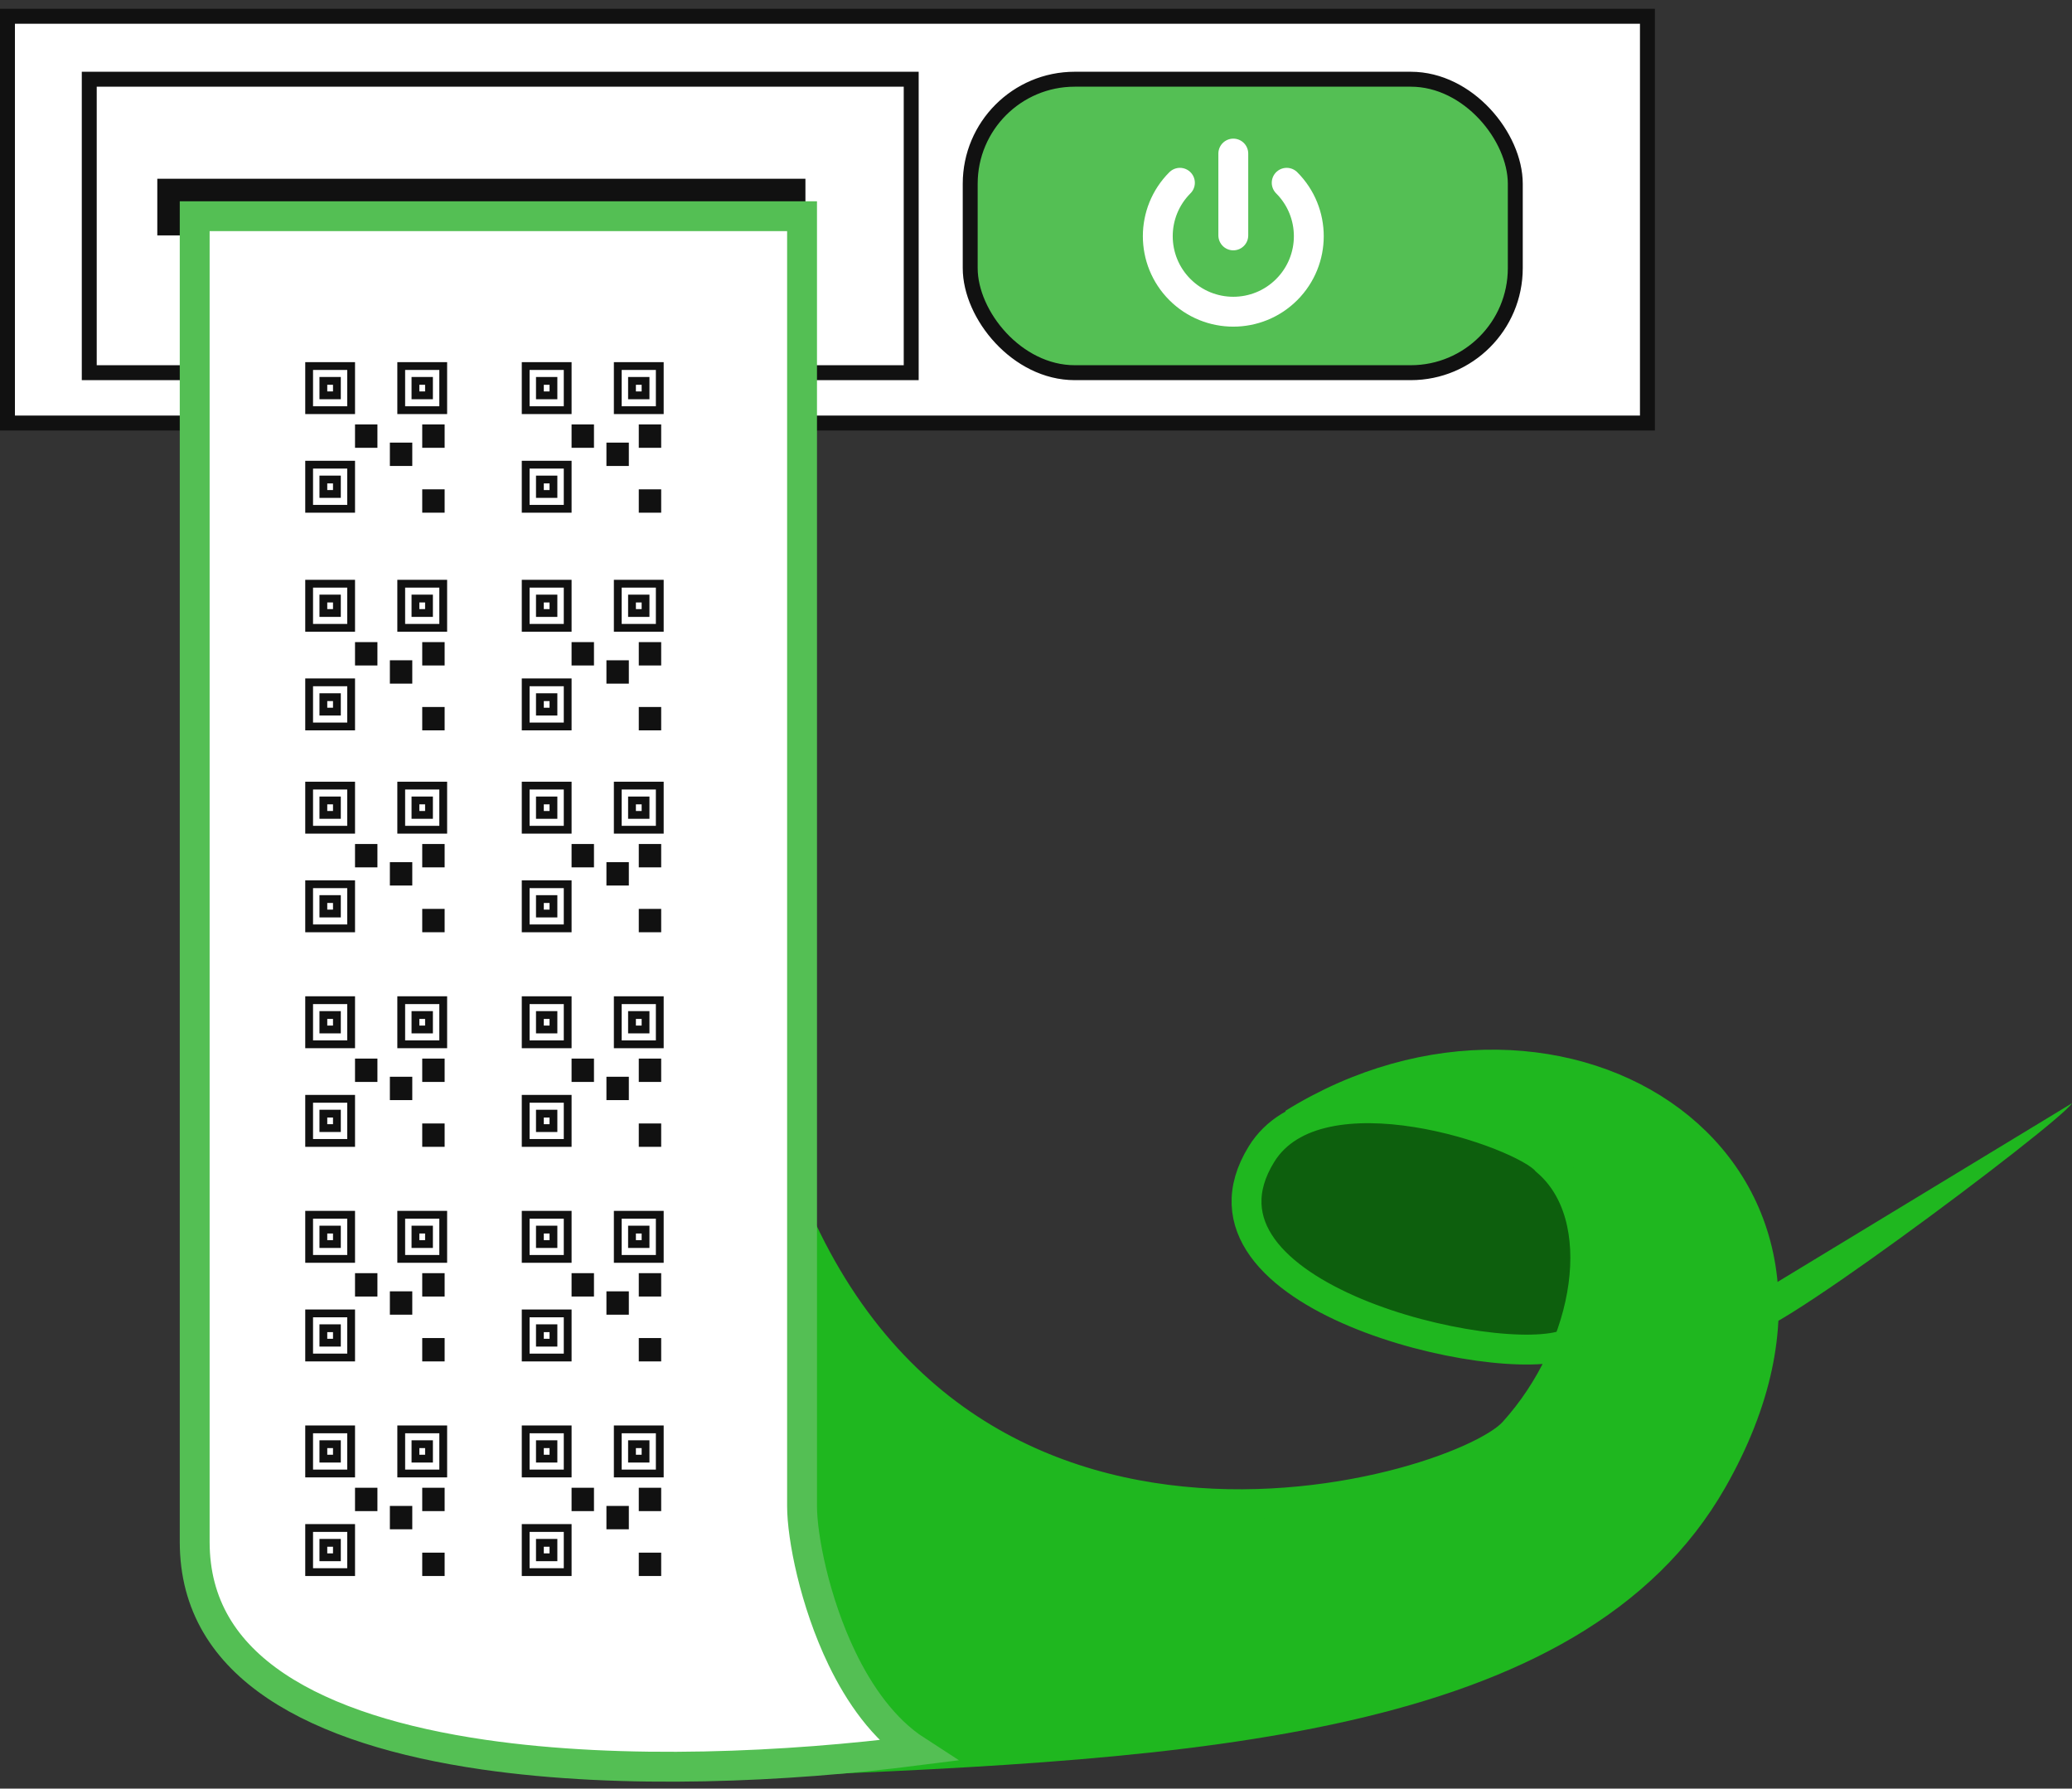 <svg xmlns="http://www.w3.org/2000/svg" width="219" height="189" viewBox="0 0 219 189" fill="none"><rect x="0" y="0" width="219" height="189" fill="#333333" stroke="none"/><rect x="0.789" y="1.72" width="173.336" height="42.982" fill="white" stroke="#111111" stroke-width="1.578"></rect><rect x="9.434" y="8.371" width="86.876" height="31.01" fill="white" stroke="#111111" stroke-width="1.578"></rect><rect x="102.546" y="8.371" width="57.613" height="31.01" rx="11.049" fill="#54BF54" stroke="#111111" stroke-width="1.578"></rect><path d="M130.354 16.228L130.354 24.874" stroke="white" stroke-width="3.157" stroke-linecap="round"></path><path d="M135.997 19.314C139.114 22.431 139.114 27.484 135.997 30.601C132.881 33.717 127.827 33.717 124.711 30.601C121.594 27.484 121.594 22.431 124.711 19.314" stroke="white" stroke-width="3.157" stroke-linecap="round"></path><rect x="16.626" y="18.888" width="68.503" height="5.986" fill="#111111"></rect><path d="M165.235 121.238C164.375 118.944 154.841 117.175 150.181 116.578C139.07 114.786 135.127 119.087 131.901 124.463C128.675 129.84 135.485 134.141 140.145 138.084C144.805 142.027 161.292 143.102 164.877 142.743C167.744 142.457 167.983 137.128 167.744 134.5C167.266 131.035 166.095 123.532 165.235 121.238Z" fill="#0D5F0D"></path><path d="M104.66 152.063C95.771 148.908 88.053 137.964 85.663 132.349V185.397C102.151 185.994 140.575 184.393 162.367 173.21C189.608 159.231 187.099 143.102 183.873 127.689C180.647 112.277 157.349 111.918 153.048 112.277C149.607 112.563 146.119 114.547 144.804 115.502L161.651 120.162C163.443 121.835 167.17 126.255 167.744 130.557C168.461 135.933 165.235 141.668 163.084 147.761C161.364 152.636 157.11 154.332 155.199 154.571C151.734 155.527 143.514 157.654 138.353 158.514C133.191 159.374 122.104 158.873 117.205 158.514C116.488 158.036 113.549 155.217 104.66 152.063Z" fill="#1FB71F"></path><path d="M136.683 118.728C164.999 101.165 200.042 122.933 181.005 156.363C166.31 182.171 125.807 184.321 82.078 186.114L79.928 116.246C94.982 175.36 153.893 158.024 159.961 151.345C168.102 142.385 170.372 128.526 163.442 122.671C160.933 119.684 139.356 112.205 133.334 121.954C124.036 137.008 158.425 144.894 165.648 142.027" stroke="#1FB71F" stroke-width="3.157"></path><path d="M218.998 116.578L187.098 135.933C184.827 137.845 187.172 136.5 185.305 140.234C183.155 144.535 217.684 118.728 218.998 116.578Z" fill="#1FB71F"></path><path d="M20.578 162.921V22.846H84.773V159.15C84.773 162.375 86.081 169.207 89 175.254C90.814 179.012 93.39 182.737 96.87 184.984C83.334 186.709 65.929 187.564 51.102 185.407C42.348 184.134 34.648 181.831 29.176 178.162C23.776 174.541 20.578 169.628 20.578 162.921Z" fill="white" stroke="#54BF54" stroke-width="3.157"></path><mask id="mask0_185_5015" style="mask-type:alpha" maskUnits="userSpaceOnUse" x="19" y="24" width="85" height="165"><path d="M20.578 163.376V25.846H84.773V159.674C84.773 162.85 86.084 169.567 89.005 175.51C90.81 179.182 93.363 182.813 96.802 185.024C83.275 186.711 65.902 187.545 51.098 185.43C42.341 184.179 34.638 181.916 29.165 178.312C23.763 174.755 20.578 169.939 20.578 163.376Z" fill="white" stroke="#54BF54" stroke-width="3.157"></path></mask><g mask="url(#mask0_185_5015)"><rect x="32.674" y="83.014" width="4.439" height="4.662" stroke="#111111" stroke-width="0.824"></rect><rect x="34.177" y="84.581" width="1.432" height="1.527" stroke="#111111" stroke-width="0.824"></rect><rect x="38.116" y="89.777" width="1.184" height="1.284" stroke="#111111" stroke-width="1.184"></rect><rect x="45.22" y="89.777" width="1.184" height="1.284" stroke="#111111" stroke-width="1.184"></rect><rect x="45.22" y="96.632" width="1.184" height="1.284" stroke="#111111" stroke-width="1.184"></rect><rect x="41.8" y="91.697" width="1.184" height="1.284" stroke="#111111" stroke-width="1.184"></rect><rect x="32.674" y="93.436" width="4.439" height="4.662" stroke="#111111" stroke-width="0.824"></rect><rect x="34.177" y="95.003" width="1.432" height="1.527" stroke="#111111" stroke-width="0.824"></rect><rect x="42.408" y="83.014" width="4.439" height="4.662" stroke="#111111" stroke-width="0.824"></rect><rect x="43.911" y="84.581" width="1.432" height="1.527" stroke="#111111" stroke-width="0.824"></rect><rect x="55.562" y="83.014" width="4.439" height="4.662" stroke="#111111" stroke-width="0.824"></rect><rect x="57.065" y="84.582" width="1.432" height="1.527" stroke="#111111" stroke-width="0.824"></rect><rect x="61.004" y="89.777" width="1.184" height="1.284" stroke="#111111" stroke-width="1.184"></rect><rect x="68.108" y="89.777" width="1.184" height="1.284" stroke="#111111" stroke-width="1.184"></rect><rect x="68.108" y="96.633" width="1.184" height="1.284" stroke="#111111" stroke-width="1.184"></rect><rect x="64.689" y="91.697" width="1.184" height="1.284" stroke="#111111" stroke-width="1.184"></rect><rect x="55.562" y="93.436" width="4.439" height="4.662" stroke="#111111" stroke-width="0.824"></rect><rect x="57.065" y="95.004" width="1.432" height="1.527" stroke="#111111" stroke-width="0.824"></rect><rect x="65.296" y="83.014" width="4.439" height="4.662" stroke="#111111" stroke-width="0.824"></rect><rect x="66.799" y="84.582" width="1.432" height="1.527" stroke="#111111" stroke-width="0.824"></rect><rect x="32.674" y="105.688" width="4.439" height="4.662" stroke="#111111" stroke-width="0.824"></rect><rect x="34.177" y="107.256" width="1.432" height="1.527" stroke="#111111" stroke-width="0.824"></rect><rect x="38.116" y="112.451" width="1.184" height="1.284" stroke="#111111" stroke-width="1.184"></rect><rect x="45.22" y="112.451" width="1.184" height="1.284" stroke="#111111" stroke-width="1.184"></rect><rect x="45.22" y="119.307" width="1.184" height="1.284" stroke="#111111" stroke-width="1.184"></rect><rect x="41.8" y="114.371" width="1.184" height="1.284" stroke="#111111" stroke-width="1.184"></rect><rect x="32.674" y="116.11" width="4.439" height="4.662" stroke="#111111" stroke-width="0.824"></rect><rect x="34.177" y="117.677" width="1.432" height="1.527" stroke="#111111" stroke-width="0.824"></rect><rect x="42.408" y="105.688" width="4.439" height="4.662" stroke="#111111" stroke-width="0.824"></rect><rect x="43.911" y="107.256" width="1.432" height="1.527" stroke="#111111" stroke-width="0.824"></rect><rect x="55.562" y="105.689" width="4.439" height="4.662" stroke="#111111" stroke-width="0.824"></rect><rect x="57.065" y="107.256" width="1.432" height="1.527" stroke="#111111" stroke-width="0.824"></rect><rect x="61.004" y="112.451" width="1.184" height="1.284" stroke="#111111" stroke-width="1.184"></rect><rect x="68.108" y="112.451" width="1.184" height="1.284" stroke="#111111" stroke-width="1.184"></rect><rect x="68.108" y="119.307" width="1.184" height="1.284" stroke="#111111" stroke-width="1.184"></rect><rect x="64.689" y="114.371" width="1.184" height="1.284" stroke="#111111" stroke-width="1.184"></rect><rect x="55.562" y="116.11" width="4.439" height="4.662" stroke="#111111" stroke-width="0.824"></rect><rect x="57.065" y="117.678" width="1.432" height="1.527" stroke="#111111" stroke-width="0.824"></rect><rect x="65.296" y="105.689" width="4.439" height="4.662" stroke="#111111" stroke-width="0.824"></rect><rect x="66.799" y="107.256" width="1.432" height="1.527" stroke="#111111" stroke-width="0.824"></rect><rect x="32.674" y="61.68" width="4.439" height="4.662" stroke="#111111" stroke-width="0.824"></rect><rect x="34.177" y="63.247" width="1.432" height="1.527" stroke="#111111" stroke-width="0.824"></rect><rect x="38.116" y="68.443" width="1.184" height="1.284" stroke="#111111" stroke-width="1.184"></rect><rect x="45.22" y="68.443" width="1.184" height="1.284" stroke="#111111" stroke-width="1.184"></rect><rect x="45.22" y="75.299" width="1.184" height="1.284" stroke="#111111" stroke-width="1.184"></rect><rect x="41.8" y="70.362" width="1.184" height="1.284" stroke="#111111" stroke-width="1.184"></rect><rect x="32.674" y="72.102" width="4.439" height="4.662" stroke="#111111" stroke-width="0.824"></rect><rect x="34.177" y="73.669" width="1.432" height="1.527" stroke="#111111" stroke-width="0.824"></rect><rect x="42.408" y="61.68" width="4.439" height="4.662" stroke="#111111" stroke-width="0.824"></rect><rect x="43.911" y="63.247" width="1.432" height="1.527" stroke="#111111" stroke-width="0.824"></rect><rect x="55.562" y="61.68" width="4.439" height="4.662" stroke="#111111" stroke-width="0.824"></rect><rect x="57.065" y="63.248" width="1.432" height="1.527" stroke="#111111" stroke-width="0.824"></rect><rect x="61.004" y="68.443" width="1.184" height="1.284" stroke="#111111" stroke-width="1.184"></rect><rect x="68.108" y="68.443" width="1.184" height="1.284" stroke="#111111" stroke-width="1.184"></rect><rect x="68.108" y="75.299" width="1.184" height="1.284" stroke="#111111" stroke-width="1.184"></rect><rect x="64.689" y="70.363" width="1.184" height="1.284" stroke="#111111" stroke-width="1.184"></rect><rect x="55.562" y="72.102" width="4.439" height="4.662" stroke="#111111" stroke-width="0.824"></rect><rect x="57.065" y="73.67" width="1.432" height="1.527" stroke="#111111" stroke-width="0.824"></rect><rect x="65.296" y="61.68" width="4.439" height="4.662" stroke="#111111" stroke-width="0.824"></rect><rect x="66.799" y="63.248" width="1.432" height="1.527" stroke="#111111" stroke-width="0.824"></rect><rect x="32.674" y="38.68" width="4.439" height="4.662" stroke="#111111" stroke-width="0.824"></rect><rect x="34.177" y="40.247" width="1.432" height="1.527" stroke="#111111" stroke-width="0.824"></rect><rect x="38.116" y="45.443" width="1.184" height="1.284" stroke="#111111" stroke-width="1.184"></rect><rect x="45.22" y="45.443" width="1.184" height="1.284" stroke="#111111" stroke-width="1.184"></rect><rect x="45.22" y="52.298" width="1.184" height="1.284" stroke="#111111" stroke-width="1.184"></rect><rect x="41.8" y="47.362" width="1.184" height="1.284" stroke="#111111" stroke-width="1.184"></rect><rect x="32.674" y="49.102" width="4.439" height="4.662" stroke="#111111" stroke-width="0.824"></rect><rect x="34.177" y="50.669" width="1.432" height="1.527" stroke="#111111" stroke-width="0.824"></rect><rect x="42.408" y="38.68" width="4.439" height="4.662" stroke="#111111" stroke-width="0.824"></rect><rect x="43.911" y="40.247" width="1.432" height="1.527" stroke="#111111" stroke-width="0.824"></rect><rect x="55.562" y="38.68" width="4.439" height="4.662" stroke="#111111" stroke-width="0.824"></rect><rect x="57.065" y="40.248" width="1.432" height="1.527" stroke="#111111" stroke-width="0.824"></rect><rect x="61.004" y="45.443" width="1.184" height="1.284" stroke="#111111" stroke-width="1.184"></rect><rect x="68.108" y="45.443" width="1.184" height="1.284" stroke="#111111" stroke-width="1.184"></rect><rect x="68.108" y="52.299" width="1.184" height="1.284" stroke="#111111" stroke-width="1.184"></rect><rect x="64.689" y="47.363" width="1.184" height="1.284" stroke="#111111" stroke-width="1.184"></rect><rect x="55.562" y="49.102" width="4.439" height="4.662" stroke="#111111" stroke-width="0.824"></rect><rect x="57.065" y="50.67" width="1.432" height="1.527" stroke="#111111" stroke-width="0.824"></rect><rect x="65.296" y="38.68" width="4.439" height="4.662" stroke="#111111" stroke-width="0.824"></rect><rect x="66.799" y="40.248" width="1.432" height="1.527" stroke="#111111" stroke-width="0.824"></rect><rect x="32.674" y="128.362" width="4.439" height="4.662" stroke="#111111" stroke-width="0.824"></rect><rect x="34.177" y="129.93" width="1.432" height="1.527" stroke="#111111" stroke-width="0.824"></rect><rect x="38.116" y="135.126" width="1.184" height="1.284" stroke="#111111" stroke-width="1.184"></rect><rect x="45.22" y="135.126" width="1.184" height="1.284" stroke="#111111" stroke-width="1.184"></rect><rect x="45.22" y="141.982" width="1.184" height="1.284" stroke="#111111" stroke-width="1.184"></rect><rect x="41.8" y="137.045" width="1.184" height="1.284" stroke="#111111" stroke-width="1.184"></rect><rect x="32.674" y="138.784" width="4.439" height="4.662" stroke="#111111" stroke-width="0.824"></rect><rect x="34.177" y="140.352" width="1.432" height="1.527" stroke="#111111" stroke-width="0.824"></rect><rect x="42.408" y="128.362" width="4.439" height="4.662" stroke="#111111" stroke-width="0.824"></rect><rect x="43.911" y="129.93" width="1.432" height="1.527" stroke="#111111" stroke-width="0.824"></rect><rect x="55.562" y="128.363" width="4.439" height="4.662" stroke="#111111" stroke-width="0.824"></rect><rect x="57.065" y="129.93" width="1.432" height="1.527" stroke="#111111" stroke-width="0.824"></rect><rect x="61.004" y="135.125" width="1.184" height="1.284" stroke="#111111" stroke-width="1.184"></rect><rect x="68.108" y="135.125" width="1.184" height="1.284" stroke="#111111" stroke-width="1.184"></rect><rect x="68.108" y="141.982" width="1.184" height="1.284" stroke="#111111" stroke-width="1.184"></rect><rect x="64.689" y="137.046" width="1.184" height="1.284" stroke="#111111" stroke-width="1.184"></rect><rect x="55.562" y="138.785" width="4.439" height="4.662" stroke="#111111" stroke-width="0.824"></rect><rect x="57.065" y="140.352" width="1.432" height="1.527" stroke="#111111" stroke-width="0.824"></rect><rect x="65.296" y="128.363" width="4.439" height="4.662" stroke="#111111" stroke-width="0.824"></rect><rect x="66.799" y="129.93" width="1.432" height="1.527" stroke="#111111" stroke-width="0.824"></rect><rect x="32.674" y="151.039" width="4.439" height="4.662" stroke="#111111" stroke-width="0.824"></rect><rect x="34.177" y="152.606" width="1.432" height="1.527" stroke="#111111" stroke-width="0.824"></rect><rect x="38.116" y="157.801" width="1.184" height="1.284" stroke="#111111" stroke-width="1.184"></rect><rect x="45.22" y="157.801" width="1.184" height="1.284" stroke="#111111" stroke-width="1.184"></rect><rect x="45.22" y="164.658" width="1.184" height="1.284" stroke="#111111" stroke-width="1.184"></rect><rect x="41.8" y="159.721" width="1.184" height="1.284" stroke="#111111" stroke-width="1.184"></rect><rect x="32.674" y="161.461" width="4.439" height="4.662" stroke="#111111" stroke-width="0.824"></rect><rect x="34.177" y="163.028" width="1.432" height="1.527" stroke="#111111" stroke-width="0.824"></rect><rect x="42.409" y="151.039" width="4.439" height="4.662" stroke="#111111" stroke-width="0.824"></rect><rect x="43.912" y="152.606" width="1.432" height="1.527" stroke="#111111" stroke-width="0.824"></rect><rect x="55.562" y="151.039" width="4.439" height="4.662" stroke="#111111" stroke-width="0.824"></rect><rect x="57.065" y="152.606" width="1.432" height="1.527" stroke="#111111" stroke-width="0.824"></rect><rect x="61.004" y="157.801" width="1.184" height="1.284" stroke="#111111" stroke-width="1.184"></rect><rect x="68.108" y="157.801" width="1.184" height="1.284" stroke="#111111" stroke-width="1.184"></rect><rect x="68.108" y="164.658" width="1.184" height="1.284" stroke="#111111" stroke-width="1.184"></rect><rect x="64.689" y="159.721" width="1.184" height="1.284" stroke="#111111" stroke-width="1.184"></rect><rect x="55.562" y="161.461" width="4.439" height="4.662" stroke="#111111" stroke-width="0.824"></rect><rect x="57.065" y="163.028" width="1.432" height="1.527" stroke="#111111" stroke-width="0.824"></rect><rect x="65.296" y="151.039" width="4.439" height="4.662" stroke="#111111" stroke-width="0.824"></rect><rect x="66.799" y="152.606" width="1.432" height="1.527" stroke="#111111" stroke-width="0.824"></rect></g></svg>